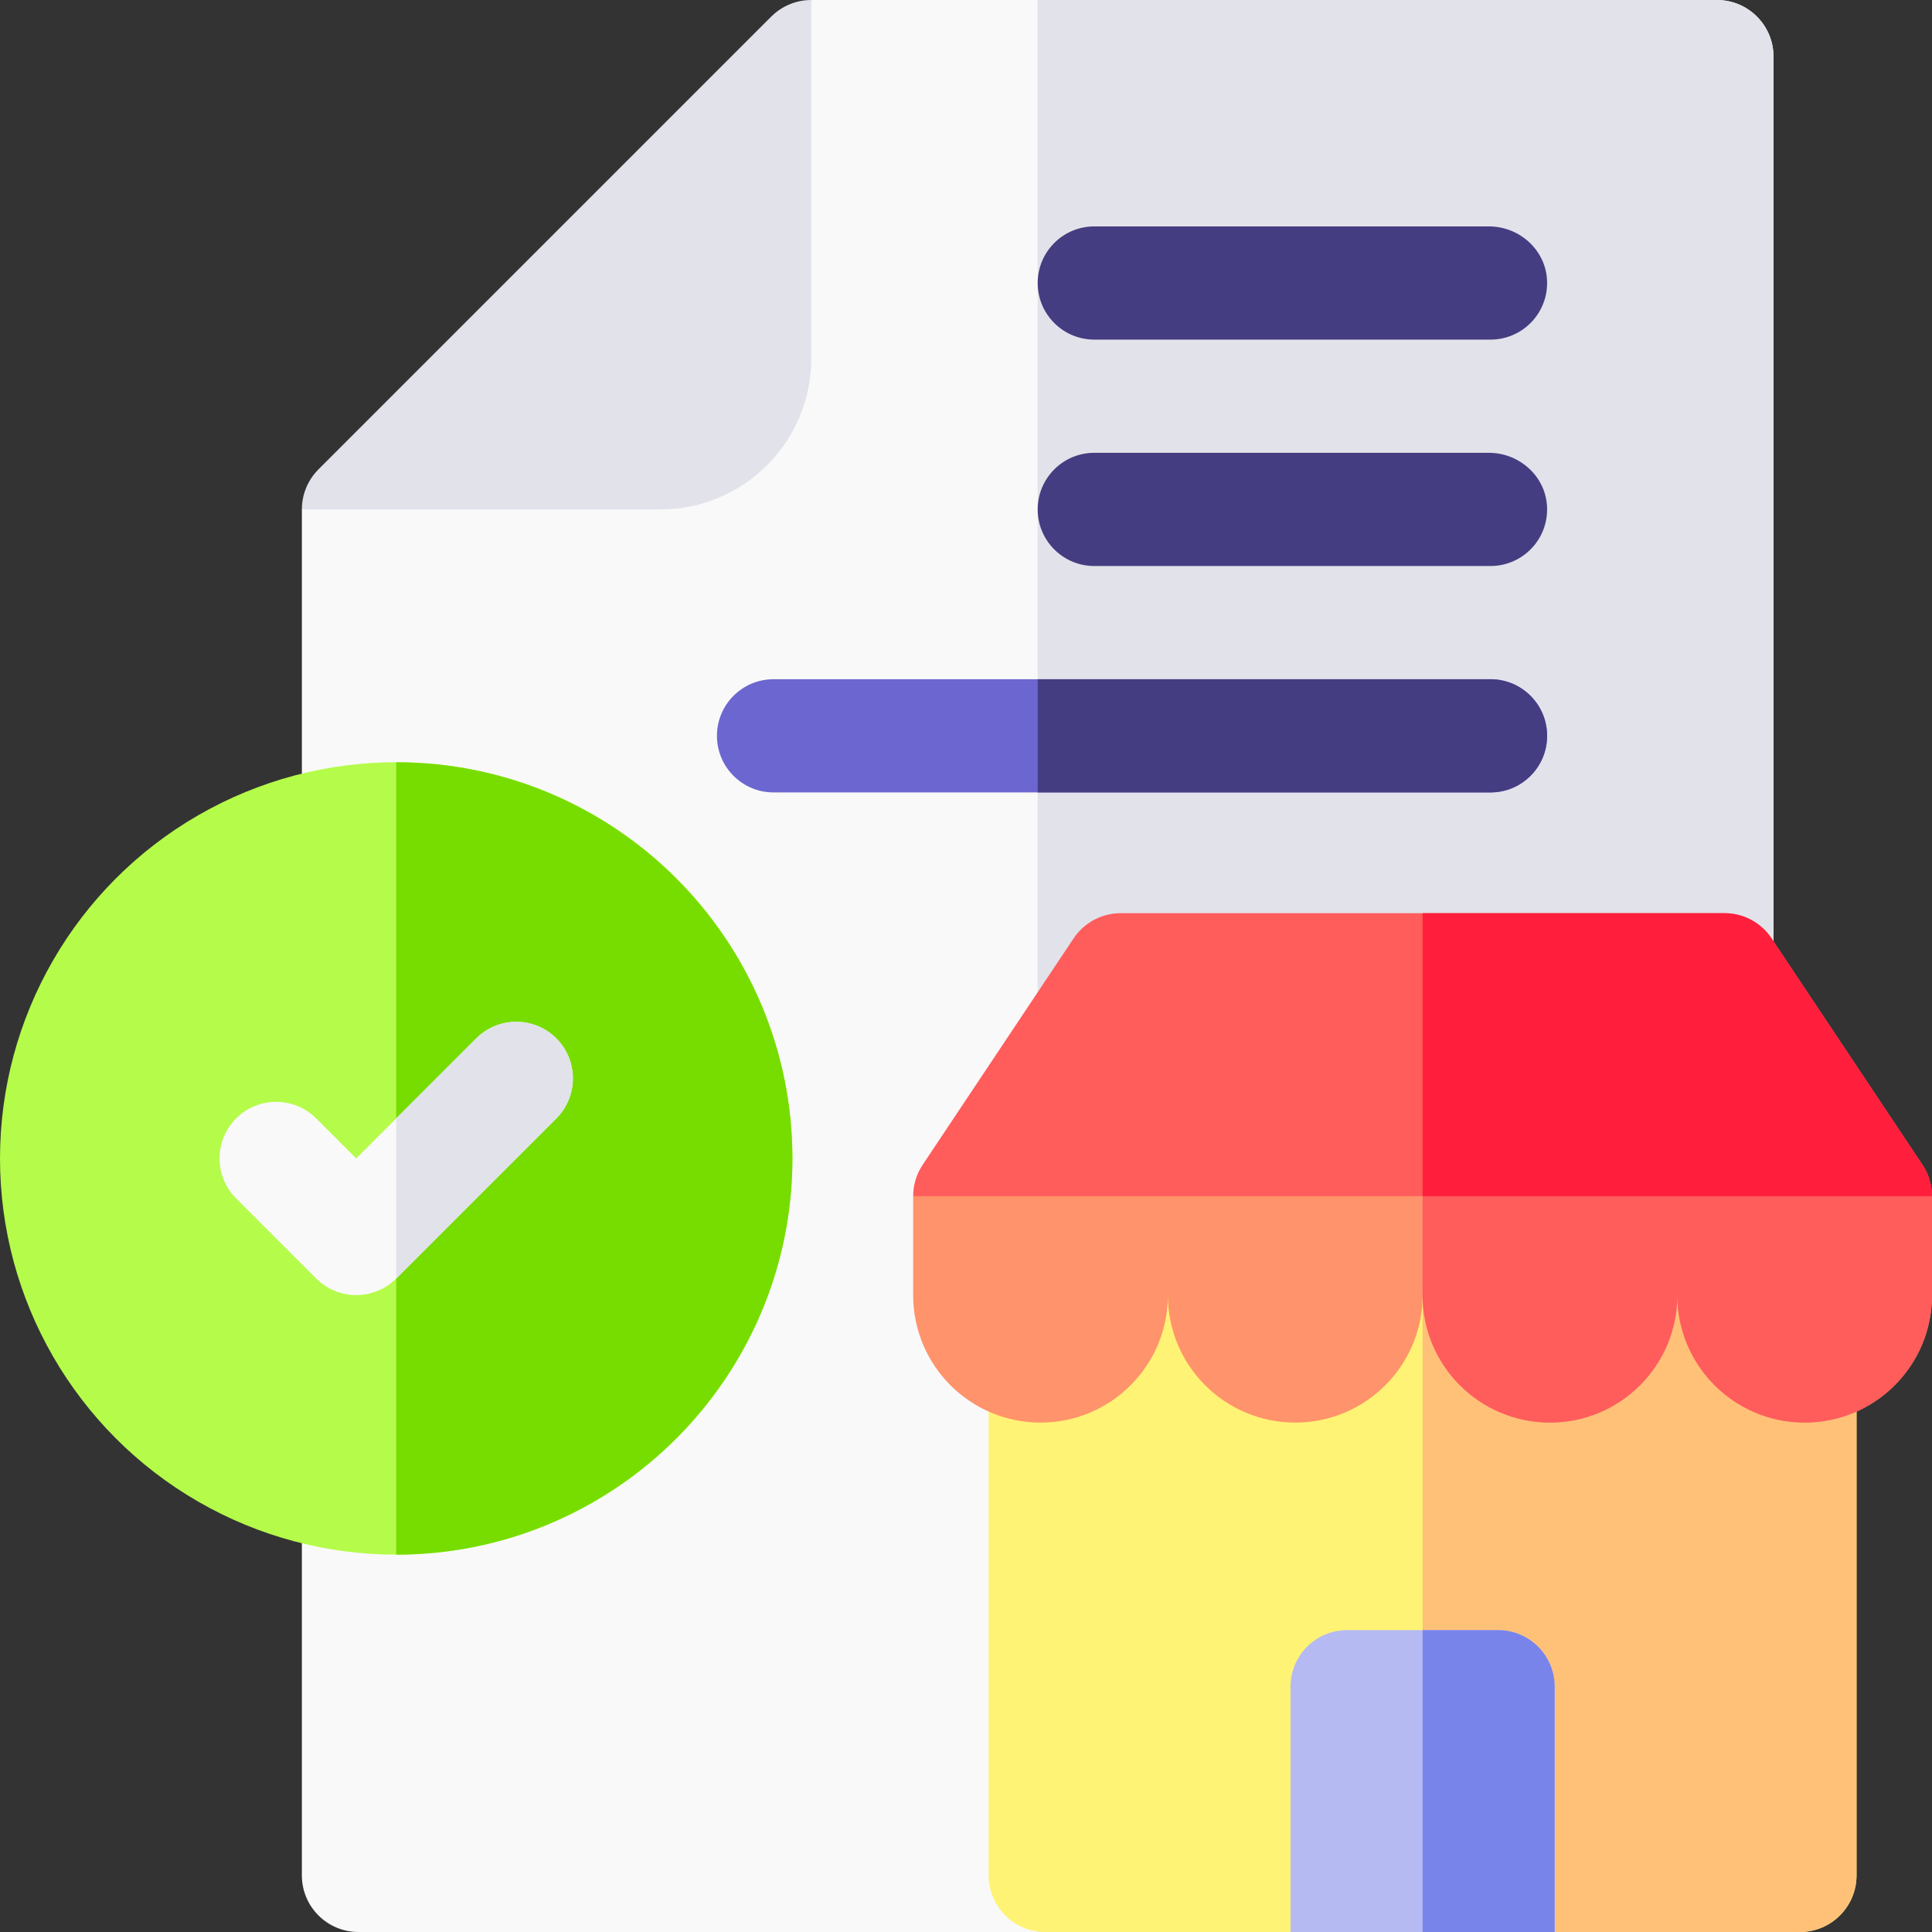 <svg xmlns="http://www.w3.org/2000/svg" id="Capa_1" height="512" viewBox="0 0 512 512" width="512"><rect x="0" y="0" width="512" height="512" fill="#333333" stroke="none"/><g><path d="m455 0h-240l-135 135v362c0 8.284 6.716 15 15 15h182l193-25v-472c0-8.284-6.716-15-15-15z" fill="#f9f9f9"></path><path d="m455 0h-180v512h2l193-25v-472c0-8.284-6.716-15-15-15z" fill="#e2e2ea"></path><path d="m394.576 60h-104.576c-8.284 0-15 6.716-15 15 0 8.284 6.716 15 15 15h105c8.525 0 15.389-7.111 14.983-15.725-.38-8.068-7.33-14.275-15.407-14.275z" fill="#453d81"></path><path d="m394.576 120h-104.576c-8.284 0-15 6.716-15 15 0 8.284 6.716 15 15 15h105c8.525 0 15.389-7.111 14.983-15.725-.38-8.068-7.33-14.275-15.407-14.275z" fill="#453d81"></path><path d="m395 210h-190c-8.284 0-15-6.716-15-15s6.716-15 15-15h190c8.284 0 15 6.716 15 15s-6.716 15-15 15z" fill="#6b66d0"></path><path d="m395 180h-120v30h120c8.284 0 15-6.716 15-15s-6.716-15-15-15z" fill="#453d81"></path><path d="m215 0c-3.978 0-7.794 1.58-10.607 4.393l-120 120c-2.813 2.813-4.393 6.629-4.393 10.607h95c22.091 0 40-17.909 40-40z" fill="#e2e2ea"></path><circle cx="105" cy="307" fill="#b5fb4a" r="105"></circle><path d="m105 202v210c57.897 0 105-47.103 105-105s-47.103-105-105-105z" fill="#7d0"></path><path d="m83.787 338.82-21.213-21.213c-5.858-5.858-5.858-15.355 0-21.213 5.858-5.858 15.355-5.858 21.213 0l10.607 10.606 31.82-31.82c5.858-5.858 15.355-5.858 21.213 0 5.858 5.858 5.858 15.355 0 21.213l-42.427 42.427c-5.858 5.858-15.355 5.858-21.213 0z" fill="#f9f9f9"></path><path d="m147.427 275.18c-5.858-5.858-15.356-5.858-21.213 0l-21.214 21.213v42.427l42.426-42.427c5.858-5.858 5.858-15.355.001-21.213z" fill="#e2e2ea"></path><g><path d="m262 330v167c0 8.284 6.716 15 15 15h65l35-20 35 20h65c8.284 0 15-6.716 15-15v-167z" fill="#fff375"></path><path d="m377 330v162l35 20h65c8.284 0 15-6.716 15-15v-167z" fill="#ffc178"></path><path d="m412 512h-70v-65c0-8.284 6.716-15 15-15h40c8.284 0 15 6.716 15 15z" fill="#b5baf3"></path><path d="m412 447c0-8.284-6.716-15-15-15h-20v80h35z" fill="#7984eb"></path><path d="m377 297-135 20v26.25c0 18.64 15.11 33.75 33.75 33.75 18.64 0 33.75-15.11 33.75-33.75 0 18.64 15.11 33.75 33.75 33.75 18.64 0 33.75-15.11 33.75-33.75 0 18.64 15.11 33.75 33.75 33.75 18.64 0 33.75-15.11 33.75-33.75 0 18.64 15.11 33.75 33.75 33.75 18.64 0 33.75-15.11 33.75-33.75v-26.25z" fill="#ff936b"></path><path d="m377 297v46.25c0 18.64 15.11 33.75 33.75 33.75 18.64 0 33.75-15.11 33.75-33.75 0 18.64 15.11 33.75 33.75 33.75 18.64 0 33.75-15.11 33.75-33.75v-26.25z" fill="#ff5c5c"></path><path d="m509.481 308.68-40-60c-2.782-4.173-7.466-6.68-12.481-6.68h-160c-5.015 0-9.699 2.507-12.481 6.679l-40 60c-1.643 2.464-2.519 5.359-2.519 8.32h270c0-2.96-.877-5.855-2.519-8.319z" fill="#ff5c5c"></path><path d="m509.481 308.68-40-60c-2.782-4.173-7.466-6.68-12.481-6.68h-80v75h135c0-2.961-.877-5.856-2.519-8.32z" fill="#ff1f3d"></path></g></g></svg>